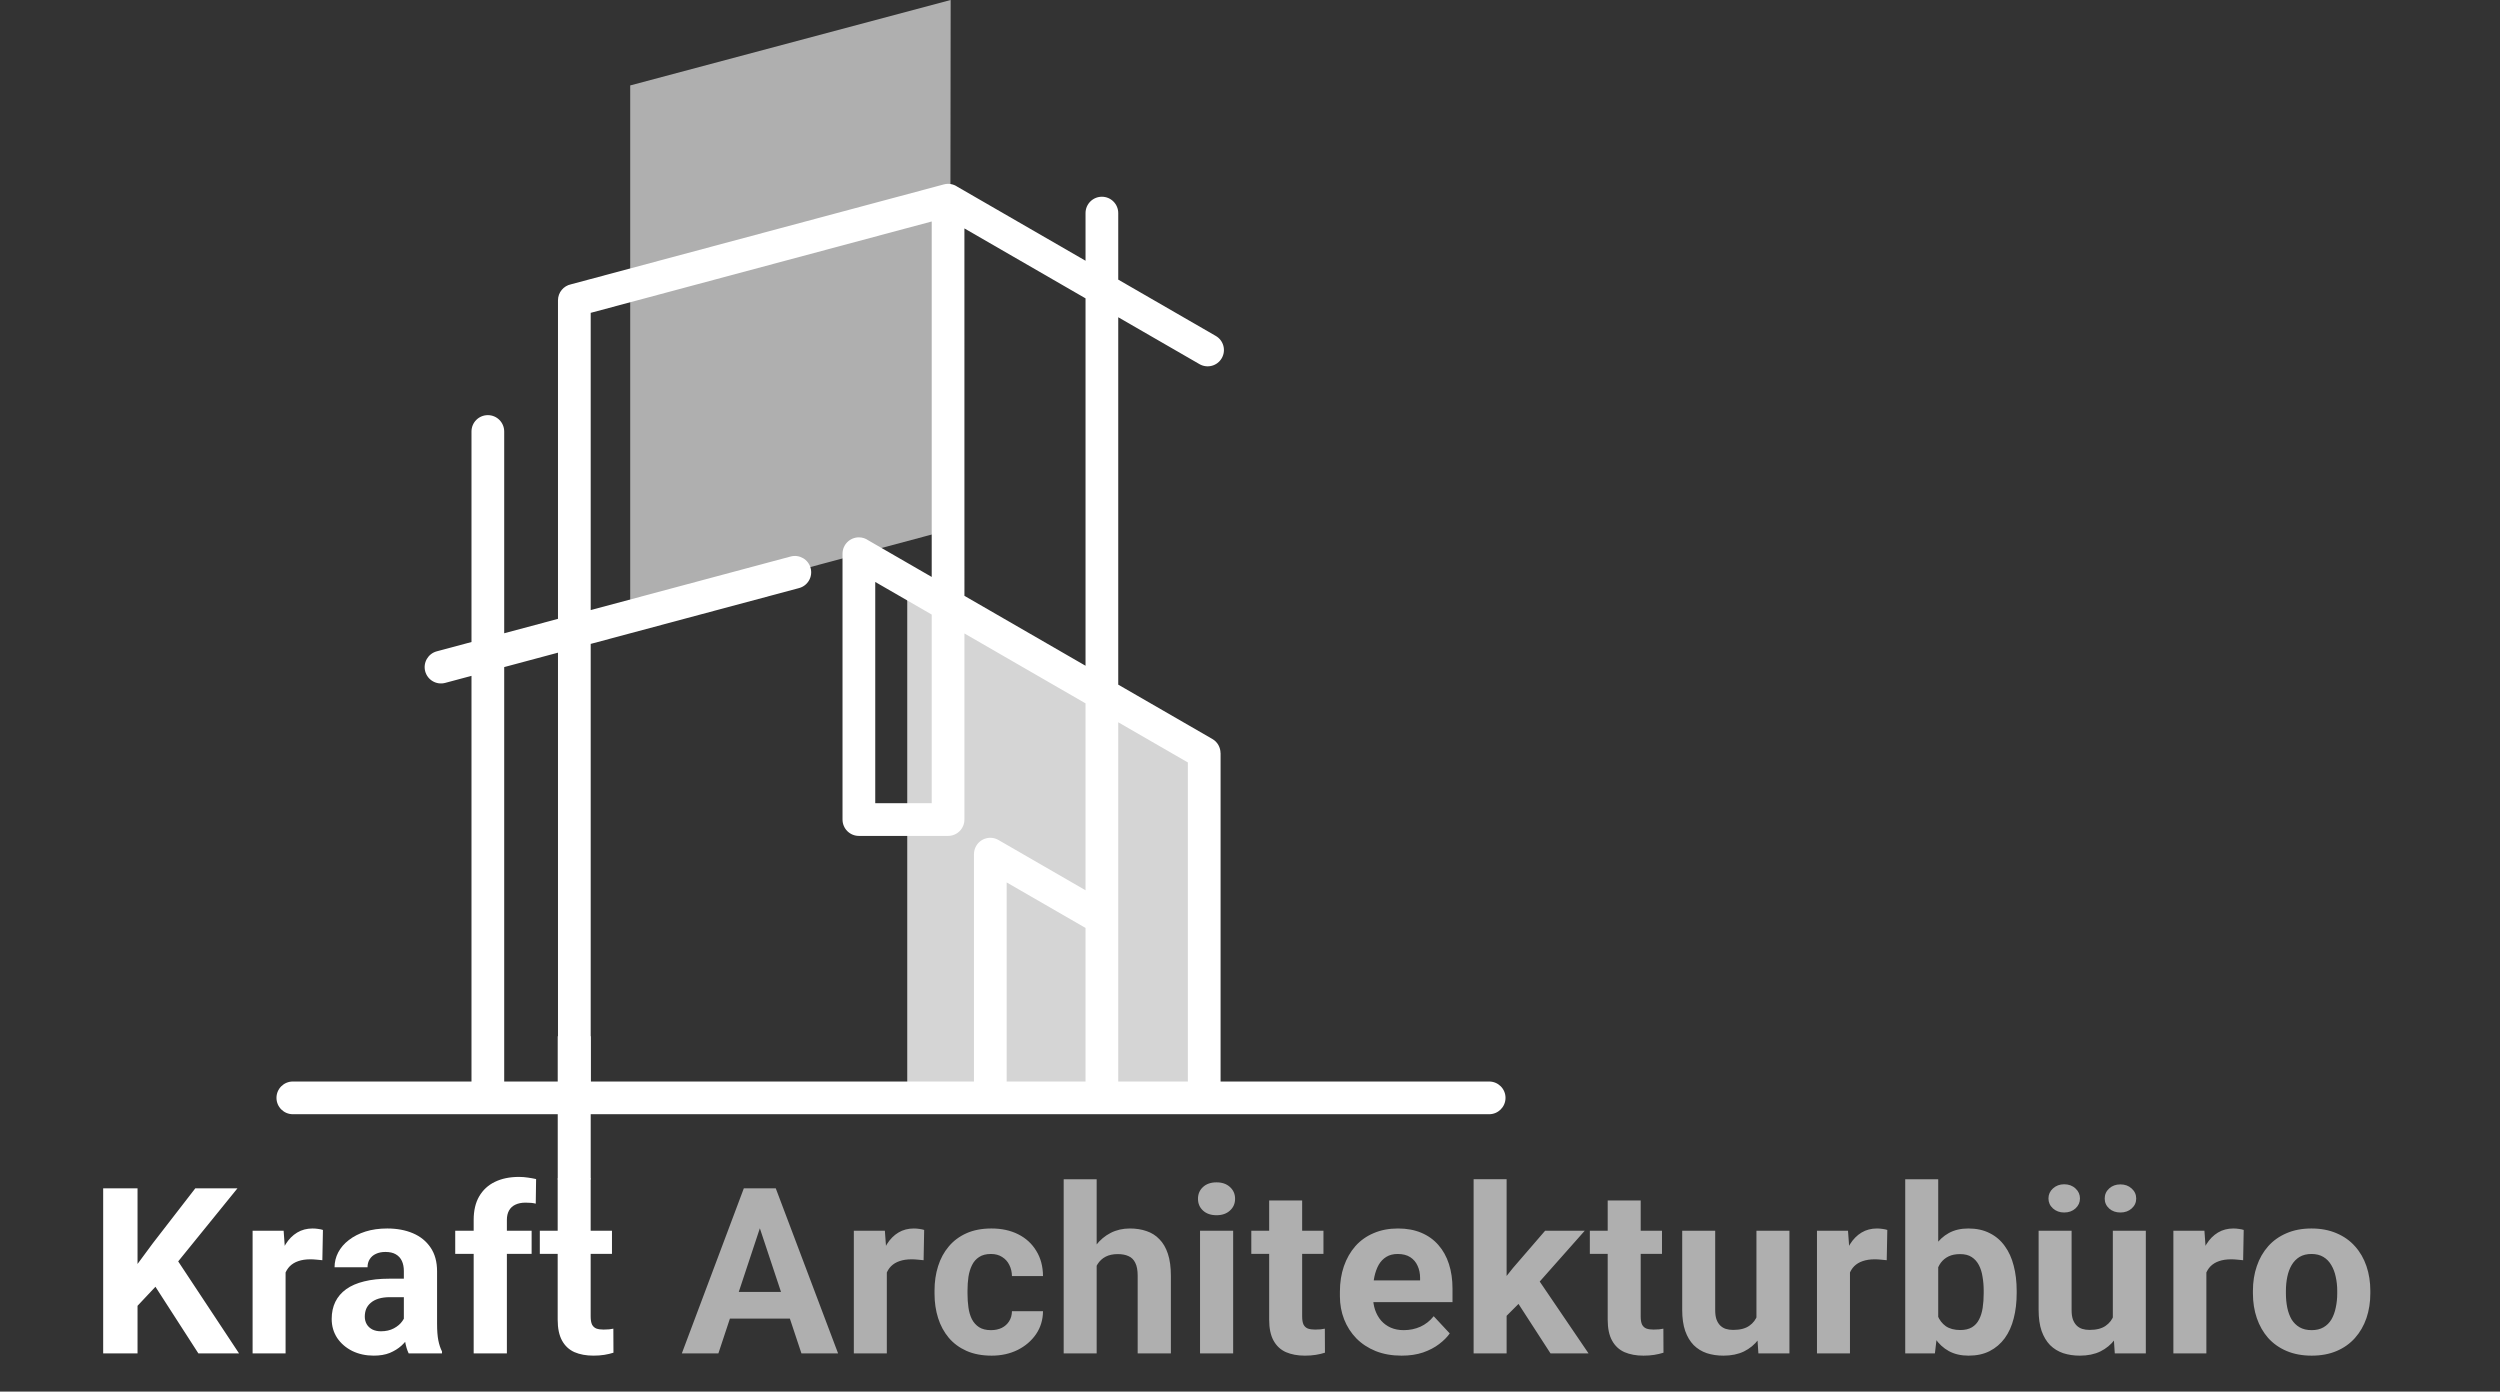 <?xml version="1.0" encoding="UTF-8"?> <svg xmlns="http://www.w3.org/2000/svg" width="203" height="113" viewBox="0 0 203 113" fill="none"><rect x="0" y="0" width="203" height="113" fill="#333333" stroke="none"/> <path fill-rule="evenodd" clip-rule="evenodd" d="M77.141 43.006L51.173 49.964V6.937L77.194 0L77.141 43.006Z" fill="#AFAFAF"></path> <path fill-rule="evenodd" clip-rule="evenodd" d="M73.668 47.228L97.783 61.15V89.146H73.668V47.228Z" fill="#D5D5D5"></path> <path d="M23.778 90.475C23.045 90.475 22.45 89.88 22.45 89.146C22.45 88.413 23.045 87.819 23.778 87.819H38.285V54.879L36.15 55.451C35.443 55.641 34.716 55.22 34.526 54.512C34.338 53.804 34.758 53.077 35.466 52.888L38.285 52.133V35.037C38.285 34.304 38.879 33.709 39.613 33.709C40.346 33.709 40.941 34.304 40.941 35.037V51.421L45.308 50.251V24.386C45.308 23.746 45.762 23.211 46.365 23.086L76.641 14.974C77.03 14.87 77.425 14.949 77.733 15.16L88.145 21.172V17.303C88.145 16.569 88.74 15.975 89.474 15.975C90.206 15.975 90.801 16.569 90.801 17.303V22.705L98.72 27.277C99.353 27.641 99.572 28.449 99.207 29.083C98.844 29.716 98.036 29.934 97.402 29.57L90.801 25.76V55.593L98.442 60.004C98.867 60.248 99.105 60.693 99.106 61.15H99.111V87.819H120.919C121.654 87.819 122.248 88.413 122.248 89.146C122.248 89.88 121.653 90.475 120.919 90.475H23.778L23.778 90.475ZM78.31 18.547L78.312 48.382L88.145 54.059V24.226L78.31 18.547ZM47.965 49.538L64.199 45.189C64.907 44.999 65.634 45.42 65.823 46.128C66.012 46.836 65.592 47.563 64.884 47.752L47.965 52.285V87.819H79.085V69.355H79.087C79.087 69.129 79.145 68.9 79.266 68.691C79.633 68.057 80.443 67.841 81.077 68.209L88.145 72.29V57.113L78.311 51.436V66.548C78.311 67.282 77.717 67.876 76.984 67.876H69.742C69.008 67.876 68.413 67.282 68.413 66.548V44.962C68.413 44.227 69.008 43.633 69.742 43.633C70.027 43.633 70.293 43.724 70.51 43.878L75.655 46.848V17.984L47.965 25.403V49.539V49.538ZM45.308 52.997L40.941 54.167V87.819H45.308V52.997V52.997ZM90.801 58.648V87.819H96.454V61.911L90.801 58.648ZM75.655 65.22V49.902L71.07 47.255V65.22H75.655V65.22ZM81.741 87.819H88.145V75.349L81.741 71.653V87.819Z" fill="white"></path> <path d="M47.965 84.143H45.288V95.769H47.965V84.143Z" fill="white"></path> <g clip-path="url(#clip0_1645_2289)"> <path d="M11.168 96.495V109.894H8.378V96.495H11.168ZM19.279 96.495L13.912 103.112L10.815 106.406L10.312 103.793L12.405 100.958L15.856 96.495H19.279ZM16.107 109.894L12.117 103.701L14.181 101.989L19.409 109.894H16.107ZM23.189 102.109V109.894H20.511V99.937H23.031L23.189 102.109ZM26.222 99.872L26.175 102.329C26.045 102.311 25.887 102.296 25.701 102.283C25.521 102.265 25.357 102.256 25.208 102.256C24.829 102.256 24.501 102.305 24.222 102.403C23.949 102.495 23.72 102.633 23.534 102.817C23.354 103.001 23.217 103.225 23.124 103.489C23.038 103.753 22.988 104.054 22.976 104.391L22.436 104.225C22.436 103.581 22.501 102.989 22.631 102.449C22.762 101.903 22.951 101.428 23.199 101.023C23.453 100.618 23.763 100.305 24.129 100.084C24.495 99.863 24.913 99.753 25.384 99.753C25.533 99.753 25.685 99.765 25.84 99.789C25.995 99.808 26.122 99.835 26.222 99.872ZM32.793 107.649V103.213C32.793 102.894 32.74 102.621 32.635 102.394C32.529 102.161 32.365 101.98 32.142 101.851C31.925 101.722 31.642 101.658 31.295 101.658C30.998 101.658 30.74 101.71 30.523 101.814C30.306 101.912 30.139 102.056 30.021 102.247C29.903 102.431 29.844 102.649 29.844 102.9H27.166C27.166 102.477 27.265 102.075 27.463 101.694C27.662 101.314 27.95 100.98 28.328 100.691C28.706 100.397 29.156 100.167 29.677 100.001C30.204 99.835 30.793 99.753 31.444 99.753C32.225 99.753 32.92 99.881 33.527 100.139C34.135 100.397 34.612 100.783 34.96 101.299C35.313 101.814 35.49 102.458 35.49 103.231V107.492C35.49 108.038 35.524 108.486 35.592 108.836C35.66 109.18 35.76 109.48 35.89 109.738V109.894H33.183C33.053 109.624 32.954 109.287 32.886 108.882C32.824 108.471 32.793 108.06 32.793 107.649ZM33.146 103.83L33.165 105.33H31.667C31.314 105.33 31.007 105.37 30.746 105.449C30.486 105.529 30.272 105.643 30.105 105.79C29.937 105.931 29.813 106.097 29.733 106.287C29.658 106.477 29.621 106.686 29.621 106.913C29.621 107.14 29.674 107.345 29.779 107.529C29.884 107.707 30.036 107.848 30.235 107.953C30.433 108.051 30.666 108.1 30.932 108.1C31.335 108.1 31.686 108.02 31.983 107.861C32.281 107.701 32.511 107.505 32.672 107.272C32.839 107.038 32.926 106.818 32.932 106.609L33.639 107.732C33.54 107.983 33.403 108.244 33.23 108.514C33.062 108.784 32.849 109.039 32.588 109.278C32.328 109.511 32.014 109.704 31.649 109.858C31.283 110.005 30.849 110.078 30.346 110.078C29.708 110.078 29.128 109.953 28.607 109.701C28.092 109.443 27.683 109.091 27.379 108.643C27.082 108.189 26.933 107.673 26.933 107.097C26.933 106.575 27.032 106.112 27.23 105.707C27.429 105.302 27.721 104.962 28.105 104.685C28.496 104.403 28.982 104.192 29.565 104.05C30.148 103.903 30.824 103.83 31.593 103.83H33.146ZM41.159 109.894H38.462V99.053C38.462 98.299 38.61 97.663 38.908 97.148C39.212 96.627 39.636 96.234 40.182 95.97C40.734 95.7 41.388 95.565 42.145 95.565C42.393 95.565 42.632 95.584 42.861 95.62C43.09 95.651 43.314 95.691 43.531 95.74L43.503 97.737C43.385 97.706 43.261 97.685 43.131 97.673C43 97.66 42.849 97.654 42.675 97.654C42.352 97.654 42.077 97.71 41.847 97.82C41.624 97.924 41.453 98.081 41.336 98.289C41.218 98.498 41.159 98.752 41.159 99.053V109.894ZM43.168 99.937V101.814H36.964V99.937H43.168ZM49.692 99.937V101.814H43.833V99.937H49.692ZM45.284 95.684H47.962V106.894C47.962 107.183 48 107.403 48.074 107.557C48.155 107.71 48.273 107.818 48.428 107.879C48.583 107.934 48.778 107.962 49.014 107.962C49.181 107.962 49.33 107.956 49.46 107.943C49.596 107.925 49.711 107.907 49.804 107.888L49.813 109.839C49.584 109.913 49.336 109.971 49.069 110.014C48.803 110.057 48.508 110.078 48.186 110.078C47.597 110.078 47.082 109.983 46.642 109.793C46.208 109.597 45.873 109.284 45.637 108.854C45.402 108.425 45.284 107.861 45.284 107.161V95.684Z" fill="white"></path> <path d="M62.016 98.786L58.333 109.894H55.366L60.398 96.495H62.286L62.016 98.786ZM65.076 109.894L61.384 98.786L61.086 96.495H62.993L68.052 109.894H65.076ZM64.909 104.906V107.069H57.756V104.906H64.909ZM72.01 102.109V109.894H69.331V99.937H71.852L72.01 102.109ZM75.042 99.872L74.996 102.329C74.865 102.311 74.707 102.296 74.521 102.283C74.341 102.265 74.177 102.256 74.028 102.256C73.65 102.256 73.321 102.305 73.042 102.403C72.769 102.495 72.54 102.633 72.354 102.817C72.174 103.001 72.038 103.225 71.945 103.489C71.858 103.753 71.808 104.054 71.796 104.391L71.257 104.225C71.257 103.581 71.322 102.989 71.452 102.449C71.582 101.903 71.771 101.428 72.019 101.023C72.273 100.618 72.584 100.305 72.949 100.084C73.315 99.863 73.734 99.753 74.205 99.753C74.354 99.753 74.506 99.765 74.661 99.789C74.816 99.808 74.943 99.835 75.042 99.872ZM80.469 108.008C80.798 108.008 81.089 107.946 81.343 107.824C81.598 107.695 81.796 107.517 81.939 107.29C82.088 107.057 82.165 106.784 82.171 106.471H84.692C84.686 107.17 84.496 107.793 84.124 108.339C83.752 108.879 83.253 109.305 82.627 109.618C82.001 109.925 81.3 110.079 80.525 110.079C79.744 110.079 79.061 109.95 78.479 109.692C77.902 109.434 77.421 109.078 77.037 108.624C76.653 108.164 76.364 107.631 76.172 107.023C75.98 106.41 75.884 105.753 75.884 105.054V104.787C75.884 104.081 75.98 103.425 76.172 102.817C76.364 102.204 76.653 101.67 77.037 101.216C77.421 100.756 77.902 100.397 78.479 100.139C79.055 99.882 79.731 99.753 80.506 99.753C81.331 99.753 82.053 99.909 82.674 100.222C83.3 100.535 83.79 100.983 84.143 101.566C84.503 102.142 84.686 102.826 84.692 103.618H82.171C82.165 103.287 82.094 102.986 81.957 102.716C81.827 102.446 81.635 102.231 81.381 102.072C81.133 101.906 80.826 101.823 80.46 101.823C80.069 101.823 79.75 101.906 79.502 102.072C79.254 102.231 79.061 102.452 78.925 102.734C78.789 103.011 78.693 103.326 78.637 103.682C78.587 104.032 78.562 104.4 78.562 104.787V105.054C78.562 105.44 78.587 105.811 78.637 106.167C78.686 106.523 78.779 106.839 78.916 107.115C79.058 107.391 79.254 107.609 79.502 107.769C79.75 107.928 80.072 108.008 80.469 108.008ZM89.049 95.758V109.894H86.371V95.758H89.049ZM88.668 104.566H87.933C87.939 103.873 88.032 103.234 88.212 102.652C88.392 102.063 88.649 101.553 88.984 101.124C89.319 100.688 89.719 100.351 90.184 100.112C90.655 99.872 91.176 99.753 91.746 99.753C92.243 99.753 92.692 99.823 93.095 99.964C93.504 100.099 93.855 100.32 94.146 100.627C94.444 100.928 94.673 101.323 94.835 101.814C94.996 102.305 95.076 102.9 95.076 103.6V109.894H92.379V103.581C92.379 103.139 92.314 102.793 92.184 102.541C92.06 102.283 91.877 102.102 91.635 101.998C91.399 101.888 91.108 101.833 90.761 101.833C90.376 101.833 90.047 101.903 89.775 102.044C89.508 102.185 89.294 102.382 89.133 102.633C88.972 102.879 88.854 103.167 88.779 103.498C88.705 103.83 88.668 104.185 88.668 104.566ZM100.132 99.937V109.894H97.443V99.937H100.132ZM97.276 97.341C97.276 96.955 97.412 96.636 97.685 96.384C97.958 96.133 98.324 96.007 98.783 96.007C99.235 96.007 99.598 96.133 99.871 96.384C100.15 96.636 100.289 96.955 100.289 97.341C100.289 97.728 100.15 98.047 99.871 98.299C99.598 98.55 99.235 98.676 98.783 98.676C98.324 98.676 97.958 98.55 97.685 98.299C97.412 98.047 97.276 97.728 97.276 97.341ZM107.465 99.937V101.814H101.606V99.937H107.465ZM103.056 97.48H105.735V106.894C105.735 107.183 105.773 107.403 105.847 107.557C105.927 107.71 106.045 107.818 106.2 107.879C106.355 107.934 106.55 107.962 106.786 107.962C106.954 107.962 107.102 107.956 107.232 107.943C107.369 107.925 107.483 107.907 107.577 107.888L107.586 109.839C107.356 109.913 107.109 109.971 106.842 110.014C106.575 110.057 106.281 110.079 105.959 110.079C105.369 110.079 104.855 109.983 104.414 109.793C103.98 109.597 103.646 109.284 103.41 108.854C103.174 108.425 103.056 107.861 103.056 107.161V97.48ZM113.813 110.079C113.031 110.079 112.331 109.956 111.71 109.71C111.091 109.459 110.564 109.112 110.129 108.67C109.702 108.229 109.373 107.716 109.143 107.133C108.914 106.545 108.8 105.919 108.8 105.256V104.888C108.8 104.133 108.908 103.443 109.125 102.817C109.342 102.191 109.652 101.648 110.055 101.188C110.464 100.728 110.96 100.375 111.544 100.13C112.126 99.878 112.784 99.753 113.516 99.753C114.229 99.753 114.861 99.869 115.412 100.102C115.965 100.335 116.426 100.667 116.798 101.096C117.177 101.526 117.462 102.041 117.655 102.642C117.847 103.238 117.943 103.9 117.943 104.63V105.735H109.943V103.968H115.311V103.765C115.311 103.397 115.242 103.069 115.106 102.78C114.976 102.486 114.777 102.253 114.511 102.081C114.244 101.909 113.903 101.823 113.487 101.823C113.134 101.823 112.83 101.9 112.576 102.053C112.322 102.207 112.114 102.422 111.953 102.698C111.798 102.974 111.68 103.299 111.599 103.673C111.525 104.041 111.487 104.446 111.487 104.888V105.256C111.487 105.655 111.544 106.023 111.655 106.36C111.773 106.698 111.937 106.989 112.148 107.235C112.365 107.48 112.626 107.67 112.93 107.805C113.239 107.94 113.59 108.008 113.98 108.008C114.464 108.008 114.913 107.916 115.329 107.732C115.751 107.541 116.113 107.256 116.417 106.876L117.719 108.275C117.509 108.575 117.22 108.864 116.855 109.14C116.494 109.416 116.061 109.643 115.552 109.821C115.044 109.993 114.464 110.079 113.813 110.079ZM122.337 95.749V109.894H119.658V95.749H122.337ZM128.68 99.937L124.309 104.87L121.965 107.216L120.988 105.302L122.849 102.965L125.463 99.937H128.68ZM125.9 109.894L122.923 105.293L124.774 103.692L128.988 109.894H125.9ZM134.954 99.937V101.814H129.095V99.937H134.954ZM130.545 97.48H133.224V106.894C133.224 107.183 133.261 107.403 133.335 107.557C133.416 107.71 133.534 107.818 133.689 107.879C133.844 107.934 134.039 107.962 134.275 107.962C134.443 107.962 134.592 107.956 134.721 107.943C134.858 107.925 134.973 107.907 135.066 107.888L135.075 109.839C134.846 109.913 134.597 109.971 134.331 110.014C134.065 110.057 133.77 110.079 133.447 110.079C132.858 110.079 132.344 109.983 131.903 109.793C131.469 109.597 131.135 109.284 130.899 108.854C130.663 108.425 130.545 107.861 130.545 107.161V97.48ZM142.623 107.511V99.937H145.302V109.894H142.781L142.623 107.511ZM142.92 105.468L143.71 105.449C143.71 106.112 143.633 106.729 143.478 107.299C143.323 107.864 143.091 108.354 142.781 108.772C142.47 109.183 142.08 109.505 141.609 109.738C141.137 109.965 140.583 110.079 139.944 110.079C139.454 110.079 139.001 110.011 138.585 109.876C138.176 109.735 137.824 109.517 137.526 109.223C137.234 108.922 137.004 108.539 136.838 108.072C136.676 107.6 136.595 107.032 136.595 106.37V99.937H139.274V106.388C139.274 106.683 139.308 106.931 139.376 107.133C139.451 107.336 139.553 107.502 139.683 107.631C139.814 107.759 139.965 107.851 140.139 107.907C140.319 107.962 140.518 107.989 140.734 107.989C141.287 107.989 141.72 107.879 142.037 107.658C142.359 107.437 142.586 107.137 142.715 106.756C142.852 106.37 142.92 105.94 142.92 105.468ZM150.217 102.109V109.894H147.538V99.937H150.058L150.217 102.109ZM153.249 99.872L153.202 102.329C153.072 102.311 152.914 102.296 152.728 102.283C152.548 102.265 152.384 102.256 152.235 102.256C151.857 102.256 151.529 102.305 151.249 102.403C150.976 102.495 150.747 102.633 150.561 102.817C150.381 103.001 150.245 103.225 150.152 103.489C150.065 103.753 150.016 104.054 150.003 104.391L149.463 104.225C149.463 103.581 149.529 102.989 149.659 102.449C149.789 101.903 149.978 101.428 150.226 101.023C150.48 100.618 150.79 100.305 151.156 100.084C151.522 99.863 151.94 99.753 152.412 99.753C152.561 99.753 152.712 99.765 152.867 99.789C153.023 99.808 153.15 99.835 153.249 99.872ZM154.704 95.758H157.383V107.612L157.114 109.894H154.704V95.758ZM163.754 104.814V105.008C163.754 105.75 163.674 106.431 163.513 107.051C163.358 107.67 163.116 108.207 162.787 108.661C162.458 109.109 162.049 109.459 161.559 109.71C161.076 109.956 160.505 110.079 159.848 110.079C159.234 110.079 158.701 109.956 158.248 109.71C157.802 109.465 157.426 109.118 157.123 108.67C156.819 108.223 156.574 107.698 156.388 107.097C156.202 106.495 156.062 105.839 155.97 105.127V104.704C156.062 103.992 156.202 103.336 156.388 102.734C156.574 102.133 156.819 101.609 157.123 101.161C157.426 100.713 157.802 100.366 158.248 100.121C158.695 99.875 159.222 99.753 159.829 99.753C160.492 99.753 161.069 99.878 161.559 100.13C162.055 100.375 162.464 100.725 162.787 101.179C163.116 101.627 163.358 102.161 163.513 102.78C163.674 103.394 163.754 104.072 163.754 104.814ZM161.076 105.008V104.814C161.076 104.409 161.045 104.029 160.982 103.673C160.927 103.311 160.828 102.995 160.685 102.725C160.542 102.449 160.347 102.231 160.099 102.072C159.857 101.912 159.545 101.833 159.16 101.833C158.793 101.833 158.484 101.894 158.229 102.017C157.975 102.139 157.765 102.311 157.597 102.532C157.436 102.753 157.315 103.017 157.234 103.323C157.153 103.624 157.104 103.955 157.085 104.317V105.523C157.104 106.008 157.184 106.437 157.328 106.811C157.476 107.18 157.7 107.471 157.997 107.686C158.301 107.894 158.695 107.999 159.178 107.999C159.556 107.999 159.869 107.925 160.118 107.778C160.365 107.631 160.558 107.422 160.695 107.152C160.837 106.882 160.936 106.566 160.992 106.204C161.048 105.836 161.076 105.437 161.076 105.008ZM171.562 107.511V99.937H174.241V109.894H171.72L171.562 107.511ZM171.86 105.468L172.651 105.449C172.651 106.112 172.573 106.729 172.418 107.299C172.264 107.864 172.03 108.354 171.72 108.772C171.411 109.183 171.02 109.505 170.548 109.738C170.078 109.965 169.522 110.079 168.884 110.079C168.394 110.079 167.941 110.011 167.526 109.876C167.117 109.735 166.763 109.517 166.466 109.223C166.174 108.922 165.945 108.539 165.777 108.072C165.616 107.6 165.536 107.032 165.536 106.37V99.937H168.214V106.388C168.214 106.683 168.248 106.931 168.316 107.133C168.391 107.336 168.493 107.502 168.623 107.631C168.753 107.759 168.906 107.851 169.079 107.907C169.259 107.962 169.457 107.989 169.675 107.989C170.226 107.989 170.66 107.879 170.976 107.658C171.299 107.437 171.525 107.137 171.656 106.756C171.792 106.37 171.86 105.94 171.86 105.468ZM166.335 97.314C166.335 96.995 166.456 96.725 166.698 96.504C166.946 96.277 167.25 96.163 167.609 96.163C167.981 96.163 168.289 96.277 168.53 96.504C168.772 96.725 168.893 96.995 168.893 97.314C168.893 97.633 168.772 97.903 168.53 98.124C168.289 98.344 167.981 98.455 167.609 98.455C167.25 98.455 166.946 98.344 166.698 98.124C166.456 97.903 166.335 97.633 166.335 97.314ZM170.902 97.323C170.902 96.998 171.023 96.725 171.265 96.504C171.507 96.283 171.811 96.173 172.177 96.173C172.542 96.173 172.846 96.283 173.088 96.504C173.336 96.725 173.46 96.998 173.46 97.323C173.46 97.642 173.336 97.912 173.088 98.133C172.846 98.348 172.542 98.455 172.177 98.455C171.811 98.455 171.507 98.348 171.265 98.133C171.023 97.912 170.902 97.642 170.902 97.323ZM179.157 102.109V109.894H176.478V99.937H178.999L179.157 102.109ZM182.189 99.872L182.143 102.329C182.012 102.311 181.854 102.296 181.668 102.283C181.489 102.265 181.324 102.256 181.175 102.256C180.797 102.256 180.468 102.305 180.189 102.403C179.917 102.495 179.687 102.633 179.501 102.817C179.321 103.001 179.185 103.225 179.091 103.489C179.005 103.753 178.955 104.054 178.942 104.391L178.404 104.225C178.404 103.581 178.468 102.989 178.599 102.449C178.729 101.903 178.918 101.428 179.166 101.023C179.42 100.618 179.731 100.305 180.096 100.084C180.462 99.863 180.881 99.753 181.352 99.753C181.5 99.753 181.653 99.765 181.808 99.789C181.962 99.808 182.09 99.835 182.189 99.872ZM182.937 105.017V104.824C182.937 104.093 183.042 103.422 183.254 102.808C183.464 102.188 183.772 101.652 184.174 101.198C184.577 100.743 185.073 100.391 185.663 100.139C186.252 99.882 186.927 99.753 187.69 99.753C188.453 99.753 189.132 99.882 189.728 100.139C190.323 100.391 190.822 100.743 191.224 101.198C191.634 101.652 191.944 102.188 192.155 102.808C192.365 103.422 192.471 104.093 192.471 104.824V105.017C192.471 105.741 192.365 106.413 192.155 107.032C191.944 107.646 191.634 108.183 191.224 108.643C190.822 109.097 190.325 109.45 189.737 109.701C189.147 109.953 188.471 110.079 187.708 110.079C186.947 110.079 186.267 109.953 185.672 109.701C185.082 109.45 184.584 109.097 184.174 108.643C183.772 108.183 183.464 107.646 183.254 107.032C183.042 106.413 182.937 105.741 182.937 105.017ZM185.616 104.824V105.017C185.616 105.434 185.653 105.824 185.727 106.186C185.802 106.548 185.92 106.867 186.081 107.143C186.249 107.413 186.466 107.624 186.732 107.778C186.999 107.931 187.325 108.008 187.708 108.008C188.081 108.008 188.401 107.931 188.667 107.778C188.934 107.624 189.147 107.413 189.309 107.143C189.47 106.867 189.588 106.548 189.662 106.186C189.743 105.824 189.783 105.434 189.783 105.017V104.824C189.783 104.419 189.743 104.038 189.662 103.682C189.588 103.32 189.466 103.001 189.3 102.725C189.138 102.443 188.924 102.222 188.657 102.063C188.391 101.903 188.069 101.823 187.69 101.823C187.312 101.823 186.989 101.903 186.723 102.063C186.462 102.222 186.249 102.443 186.081 102.725C185.92 103.001 185.802 103.32 185.727 103.682C185.653 104.038 185.616 104.419 185.616 104.824Z" fill="#AFAFAF"></path> </g> <defs> <clipPath id="clip0_1645_2289"> <rect width="203" height="16.917" fill="white" transform="translate(0 95.529)"></rect> </clipPath> </defs> </svg> 